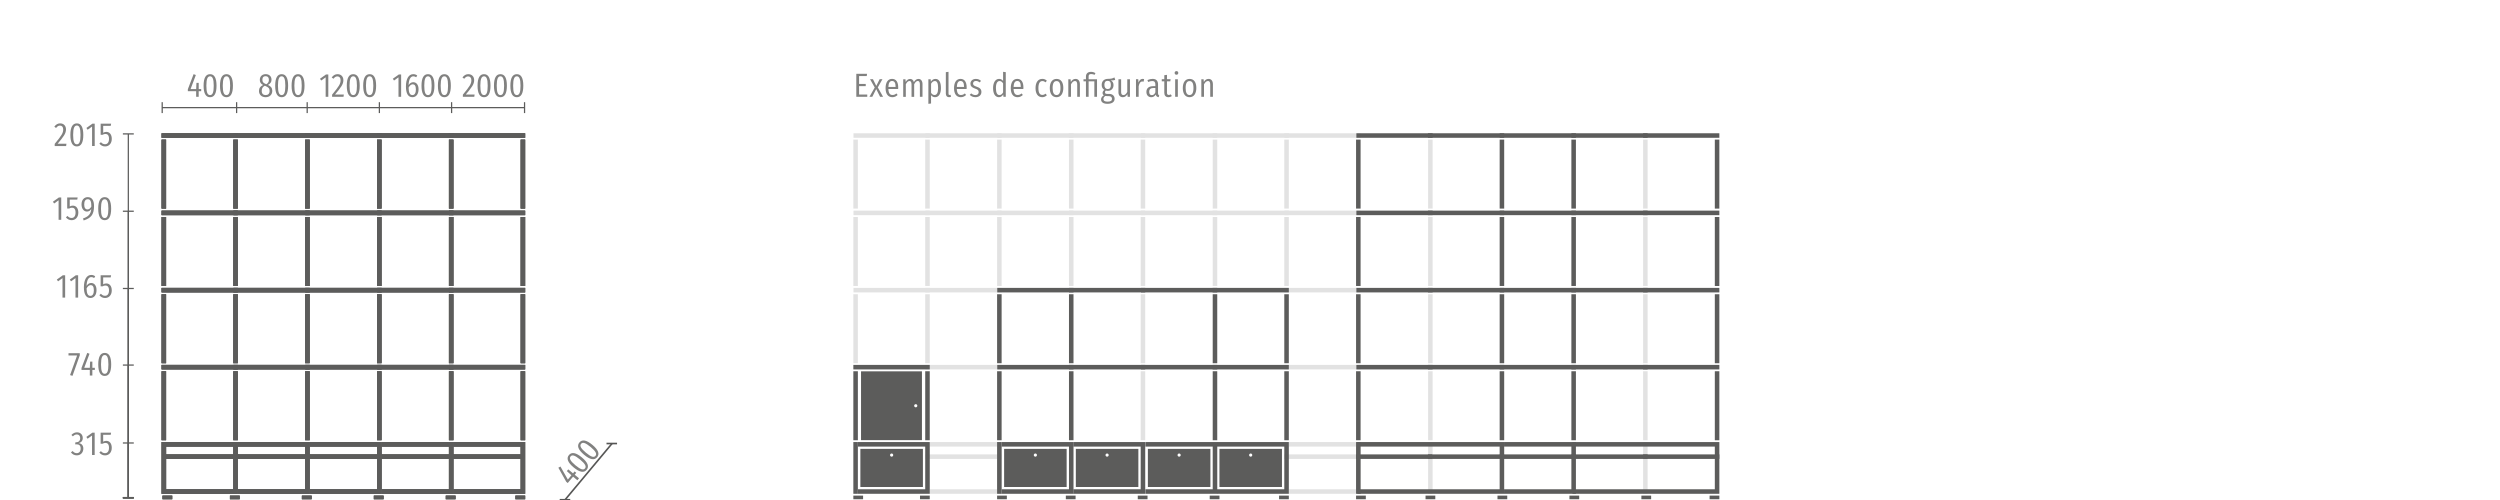 <?xml version="1.0" encoding="UTF-8"?>
<svg xmlns="http://www.w3.org/2000/svg" width="499.99mm" height="100.01mm" viewBox="0 0 1417.3 283.5">
  <g id="uuid-c6d167b2-b89a-4165-b018-dbd8ffd9f06d" data-name="Ebene 1">
    <g>
      <g>
        <path d="M491.38,43.13h-4.35v4.46h3.77v1.26h-3.77v4.76h4.63v1.28h-6.21v-13.03h6.09l-.17,1.27Z" style="fill: #818180;"></path>
        <path d="M500.63,54.88h-1.69l-2.21-4.39-2.21,4.39h-1.61l2.98-5.27-2.64-4.69h1.65l1.88,3.79,1.89-3.79h1.59l-2.61,4.63,2.98,5.33Z" style="fill: #818180;"></path>
        <path d="M509.16,50.46h-5.53c.11,2.55,1.01,3.39,2.31,3.39,.86,0,1.5-.24,2.25-.88l.69,.88c-.81,.75-1.74,1.26-3,1.26-2.38,0-3.84-1.8-3.84-5.12s1.37-5.27,3.66-5.27,3.51,1.73,3.51,4.88c0,.34-.02,.62-.04,.86Zm-1.44-1.33c0-2.16-.66-3.21-2.01-3.21-1.18,0-1.99,.88-2.08,3.38h4.09v-.17Z" style="fill: #818180;"></path>
        <path d="M522.98,47.76v7.13h-1.48v-6.94c0-1.43-.41-2.04-1.18-2.04-.83,0-1.5,.75-2.06,1.86v7.13h-1.5v-6.94c0-1.43-.43-2.04-1.16-2.04-.84,0-1.52,.75-2.08,1.86v7.13h-1.48v-9.96h1.29l.11,1.5c.6-.99,1.42-1.71,2.51-1.71s1.84,.67,2.14,1.82c.62-1.07,1.46-1.82,2.61-1.82,1.39,0,2.29,1.14,2.29,3.04Z" style="fill: #818180;"></path>
        <path d="M533.44,49.88c0,3.21-1.18,5.23-3.34,5.23-.98,0-1.73-.43-2.27-1.16v4.73l-1.52,.19v-13.93h1.31l.11,1.35c.62-.99,1.5-1.56,2.59-1.56,2.06,0,3.11,1.86,3.11,5.16Zm-1.61,0c0-2.81-.64-3.94-1.89-3.94-.92,0-1.63,.71-2.1,1.52v5.16c.45,.75,1.11,1.24,1.95,1.24,1.29,0,2.04-1.16,2.04-3.98Z" style="fill: #818180;"></path>
        <path d="M536.21,53.16v-12.25l1.52-.19v12.4c0,.43,.17,.71,.58,.71,.19,0,.39-.06,.53-.09l.36,1.05c-.3,.17-.73,.32-1.18,.32-1.07,0-1.8-.73-1.8-1.95Z" style="fill: #818180;"></path>
        <path d="M547.97,50.46h-5.53c.11,2.55,1.01,3.39,2.31,3.39,.86,0,1.5-.24,2.25-.88l.69,.88c-.81,.75-1.74,1.26-3,1.26-2.38,0-3.84-1.8-3.84-5.12s1.37-5.27,3.66-5.27,3.51,1.73,3.51,4.88c0,.34-.02,.62-.04,.86Zm-1.44-1.33c0-2.16-.66-3.21-2.01-3.21-1.18,0-1.99,.88-2.08,3.38h4.09v-.17Z" style="fill: #818180;"></path>
        <path d="M556.13,45.83l-.66,.9c-.73-.52-1.39-.83-2.21-.83-.98,0-1.61,.54-1.61,1.46,0,.83,.43,1.24,1.95,1.76,1.8,.6,2.78,1.35,2.78,3.02,0,1.93-1.56,2.96-3.38,2.96-1.41,0-2.48-.54-3.24-1.31l.81-.86c.69,.6,1.46,.96,2.4,.96,1.11,0,1.86-.6,1.86-1.65,0-1.11-.49-1.48-2.14-2.04-1.84-.64-2.55-1.48-2.55-2.79,0-1.54,1.29-2.68,3.09-2.68,1.18,0,2.1,.39,2.91,1.11Z" style="fill: #818180;"></path>
        <path d="M570.19,40.91v13.97h-1.33l-.11-1.33c-.54,.9-1.35,1.56-2.44,1.56-2.12,0-3.32-1.97-3.32-5.16s1.37-5.23,3.41-5.23c1.01,0,1.76,.51,2.27,1.18v-5.18l1.52,.19Zm-1.52,11.48v-5.12c-.51-.79-1.14-1.33-1.97-1.33-1.26,0-2.1,1.22-2.1,3.98s.75,3.98,1.99,3.98c.9,0,1.54-.56,2.08-1.5Z" style="fill: #818180;"></path>
        <path d="M580.14,50.46h-5.53c.11,2.55,1.01,3.39,2.31,3.39,.86,0,1.5-.24,2.25-.88l.69,.88c-.81,.75-1.74,1.26-3,1.26-2.38,0-3.84-1.8-3.84-5.12s1.37-5.27,3.66-5.27,3.51,1.73,3.51,4.88c0,.34-.02,.62-.04,.86Zm-1.44-1.33c0-2.16-.66-3.21-2.01-3.21-1.18,0-1.99,.88-2.08,3.38h4.09v-.17Z" style="fill: #818180;"></path>
        <path d="M593.47,45.75l-.69,.92c-.58-.45-1.12-.71-1.84-.71-1.37,0-2.25,1.18-2.25,3.99s.88,3.86,2.23,3.86c.73,0,1.24-.26,1.86-.71l.71,.92c-.77,.71-1.63,1.09-2.59,1.09-2.36,0-3.84-1.78-3.84-5.14s1.5-5.25,3.83-5.25c1.03,0,1.8,.3,2.59,1.03Z" style="fill: #818180;"></path>
        <path d="M602.81,49.88c0,3.21-1.42,5.23-3.84,5.23s-3.83-1.95-3.83-5.19,1.44-5.19,3.84-5.19,3.83,1.8,3.83,5.16Zm-6.06,.04c0,2.79,.81,3.96,2.21,3.96s2.23-1.16,2.23-3.99-.79-3.92-2.21-3.92-2.23,1.12-2.23,3.96Z" style="fill: #818180;"></path>
        <path d="M612.21,47.76v7.13h-1.52v-6.92c0-1.41-.38-2.04-1.28-2.04s-1.63,.71-2.25,1.89v7.07h-1.52v-9.96h1.29l.15,1.54c.62-1.05,1.44-1.74,2.66-1.74,1.54,0,2.46,1.12,2.46,3.04Z" style="fill: #818180;"></path>
        <path d="M621.04,41.42l-.51,1.01c-.56-.26-1.16-.45-1.93-.45-1.16,0-1.44,.54-1.44,1.41v1.54h4.76v9.96h-1.52v-8.76h-3.24v8.76h-1.52v-8.76h-1.39v-1.2h1.39v-1.54c0-1.5,.88-2.66,2.89-2.66,.99,0,1.78,.28,2.51,.69Z" style="fill: #818180;"></path>
        <path d="M631.91,55.95c0,1.71-1.31,2.91-4.05,2.91-2.53,0-3.66-1.05-3.66-2.53,0-.9,.62-1.76,1.59-2.27-.51-.34-.73-.83-.73-1.35,0-.71,.41-1.29,1.01-1.76-1.05-.62-1.5-1.56-1.5-2.79,0-2.12,1.33-3.38,3.39-3.45,1.95-.04,2.48-.11,3.83-.81l.45,1.41c-.64,.24-1.43,.3-2.46,.3,.98,.51,1.5,1.37,1.5,2.61,0,1.93-1.24,3.3-3.24,3.3-.41,0-.77-.06-1.11-.19-.3,.23-.49,.6-.49,1.01,0,.58,.32,.9,1.18,.9h1.2c1.91,0,3.08,1.18,3.08,2.72Zm-1.5,.08c0-.94-.66-1.54-1.86-1.54h-.94c-.38,0-.69-.04-.97-.09-.77,.49-1.09,1.11-1.09,1.71,0,1.03,.75,1.52,2.38,1.52,1.84,0,2.48-.6,2.48-1.59Zm-4.31-7.93c0,1.46,.66,2.38,1.91,2.38,1.11,0,1.76-.69,1.76-2.31s-.6-2.34-1.84-2.34-1.84,.81-1.84,2.27Z" style="fill: #818180;"></path>
        <path d="M640.59,54.88h-1.31l-.11-1.5c-.6,1.03-1.41,1.73-2.64,1.73-1.5,0-2.46-1.09-2.46-2.76v-7.43h1.52v7.28c0,1.12,.43,1.71,1.29,1.71,.96,0,1.63-.73,2.19-1.78v-7.2h1.52v9.96Z" style="fill: #818180;"></path>
        <path d="M648.62,44.83l-.26,1.46c-.24-.06-.45-.09-.73-.09-1.11,0-1.73,.94-2.1,2.7v5.98h-1.52v-9.96h1.29l.15,1.93c.49-1.44,1.28-2.14,2.34-2.14,.32,0,.6,.04,.83,.11Z" style="fill: #818180;"></path>
        <path d="M657.19,54.06l-.32,1.05c-.88-.15-1.44-.52-1.65-1.48-.64,1.05-1.56,1.48-2.55,1.48-1.72,0-2.76-1.24-2.76-3,0-2.1,1.39-3.26,3.9-3.26h1.18v-.92c0-1.29-.49-1.99-1.74-1.99-.75,0-1.48,.19-2.36,.53l-.38-1.09c1.05-.43,1.99-.66,2.94-.66,2.12,0,3.06,1.2,3.06,3.13v4.91c0,.73,.19,1.09,.67,1.29Zm-2.19-1.73v-2.44h-1.01c-1.58,0-2.49,.62-2.49,2.16,0,1.27,.56,1.89,1.48,1.89s1.56-.54,2.03-1.61Z" style="fill: #818180;"></path>
        <path d="M664.33,54.45c-.56,.43-1.24,.66-1.93,.66-1.5,0-2.34-.96-2.34-2.48v-6.51h-1.44v-1.2h1.44v-2.29l1.52-.19v2.48h2.06l-.17,1.2h-1.89v6.51c0,.73,.28,1.2,1.05,1.2,.38,0,.71-.13,1.12-.34l.58,.96Z" style="fill: #818180;"></path>
        <path d="M668,41.35c0,.58-.41,1.03-1.05,1.03-.6,0-1.03-.47-1.03-1.03s.41-1.05,1.03-1.05,1.05,.45,1.05,1.05Zm-.26,13.54h-1.52v-9.96h1.52v9.96Z" style="fill: #818180;"></path>
        <path d="M678.22,49.88c0,3.21-1.42,5.23-3.84,5.23s-3.83-1.95-3.83-5.19,1.44-5.19,3.84-5.19,3.83,1.8,3.83,5.16Zm-6.06,.04c0,2.79,.81,3.96,2.21,3.96s2.23-1.16,2.23-3.99-.79-3.92-2.21-3.92-2.23,1.12-2.23,3.96Z" style="fill: #818180;"></path>
        <path d="M687.62,47.76v7.13h-1.52v-6.92c0-1.41-.38-2.04-1.28-2.04s-1.63,.71-2.25,1.89v7.07h-1.52v-9.96h1.29l.15,1.54c.62-1.05,1.44-1.74,2.66-1.74,1.54,0,2.46,1.12,2.46,3.04Z" style="fill: #818180;"></path>
      </g>
      <rect x="91.58" y="210.47" width="2.57" height="39.11" style="fill: #5c5c5b;"></rect>
      <rect x="132.24" y="210.47" width="2.57" height="39.11" style="fill: #5c5c5b;"></rect>
      <rect x="91.58" y="206.87" width="43.23" height="2.57" style="fill: #5c5c5b;"></rect>
      <rect x="92.1" y="280.98" width="5.53" height="2.06" style="fill: #5c5c5b;"></rect>
      <rect x="130.34" y="280.98" width="5.53" height="2.06" style="fill: #5c5c5b;"></rect>
      <path d="M132.24,253.19h-38.08v24.19h38.08v-24.19Zm2.57,26.76h-43.23v-29.34h43.23v29.34Z" style="fill: #5c5c5b;"></path>
      <rect x="91.58" y="166.81" width="2.57" height="39.11" style="fill: #5c5c5b;"></rect>
      <rect x="132.24" y="166.81" width="2.57" height="39.11" style="fill: #5c5c5b;"></rect>
      <rect x="91.58" y="163.21" width="43.23" height="2.57" style="fill: #5c5c5b;"></rect>
      <rect x="91.58" y="123.02" width="2.57" height="39.11" style="fill: #5c5c5b;"></rect>
      <rect x="132.24" y="123.02" width="2.57" height="39.11" style="fill: #5c5c5b;"></rect>
      <rect x="91.58" y="119.41" width="43.23" height="2.57" style="fill: #5c5c5b;"></rect>
      <rect x="91.58" y="79.15" width="2.57" height="39.11" style="fill: #5c5c5b;"></rect>
      <rect x="132.24" y="79.15" width="2.57" height="39.11" style="fill: #5c5c5b;"></rect>
      <rect x="91.58" y="75.55" width="43.23" height="2.57" style="fill: #5c5c5b;"></rect>
      <rect x="172.99" y="210.47" width="2.57" height="39.11" style="fill: #5c5c5b;"></rect>
      <rect x="132.33" y="206.87" width="43.23" height="2.57" style="fill: #5c5c5b;"></rect>
      <polygon points="134.82 277.38 172.99 277.38 172.99 253.19 134.82 253.19 134.82 250.61 175.57 250.61 175.57 279.95 134.82 279.95 134.82 277.38" style="fill: #5c5c5b;"></polygon>
      <rect x="172.99" y="166.81" width="2.57" height="39.11" style="fill: #5c5c5b;"></rect>
      <rect x="132.33" y="163.21" width="43.23" height="2.57" style="fill: #5c5c5b;"></rect>
      <rect x="172.99" y="123.02" width="2.57" height="39.11" style="fill: #5c5c5b;"></rect>
      <rect x="132.33" y="119.41" width="43.23" height="2.57" style="fill: #5c5c5b;"></rect>
      <rect x="172.99" y="79.15" width="2.57" height="39.11" style="fill: #5c5c5b;"></rect>
      <rect x="132.33" y="75.55" width="43.23" height="2.57" style="fill: #5c5c5b;"></rect>
      <rect x="213.74" y="210.47" width="2.57" height="39.11" style="fill: #5c5c5b;"></rect>
      <rect x="173.08" y="206.87" width="43.23" height="2.57" style="fill: #5c5c5b;"></rect>
      <polygon points="175.57 277.38 213.74 277.38 213.74 253.19 175.57 253.19 175.57 250.61 216.32 250.61 216.32 279.95 175.57 279.95 175.57 277.38" style="fill: #5c5c5b;"></polygon>
      <rect x="213.74" y="166.81" width="2.57" height="39.11" style="fill: #5c5c5b;"></rect>
      <rect x="173.08" y="163.21" width="43.23" height="2.57" style="fill: #5c5c5b;"></rect>
      <rect x="213.74" y="123.02" width="2.57" height="39.11" style="fill: #5c5c5b;"></rect>
      <rect x="173.08" y="119.41" width="43.23" height="2.57" style="fill: #5c5c5b;"></rect>
      <rect x="213.74" y="79.15" width="2.57" height="39.11" style="fill: #5c5c5b;"></rect>
      <rect x="173.08" y="75.55" width="43.23" height="2.57" style="fill: #5c5c5b;"></rect>
      <rect x="254.49" y="210.47" width="2.57" height="39.11" style="fill: #5c5c5b;"></rect>
      <rect x="213.83" y="206.87" width="43.23" height="2.57" style="fill: #5c5c5b;"></rect>
      <polygon points="216.31 277.38 254.49 277.38 254.49 253.19 216.31 253.19 216.31 250.61 257.06 250.61 257.06 279.95 216.31 279.95 216.31 277.38" style="fill: #5c5c5b;"></polygon>
      <rect x="254.49" y="166.81" width="2.57" height="39.11" style="fill: #5c5c5b;"></rect>
      <rect x="213.83" y="163.21" width="43.23" height="2.57" style="fill: #5c5c5b;"></rect>
      <rect x="254.49" y="123.02" width="2.57" height="39.11" style="fill: #5c5c5b;"></rect>
      <rect x="213.83" y="119.41" width="43.23" height="2.57" style="fill: #5c5c5b;"></rect>
      <rect x="254.49" y="79.15" width="2.57" height="39.11" style="fill: #5c5c5b;"></rect>
      <rect x="213.83" y="75.55" width="43.23" height="2.57" style="fill: #5c5c5b;"></rect>
      <rect x="295.15" y="210.47" width="2.57" height="39.11" style="fill: #5c5c5b;"></rect>
      <rect x="254.49" y="206.87" width="43.23" height="2.57" style="fill: #5c5c5b;"></rect>
      <polygon points="256.97 277.38 295.15 277.38 295.15 253.19 256.97 253.19 256.97 250.61 297.72 250.61 297.72 279.95 256.97 279.95 256.97 277.38" style="fill: #5c5c5b;"></polygon>
      <rect x="295.15" y="166.81" width="2.57" height="39.11" style="fill: #5c5c5b;"></rect>
      <rect x="254.49" y="163.21" width="43.23" height="2.57" style="fill: #5c5c5b;"></rect>
      <rect x="295.15" y="123.02" width="2.57" height="39.11" style="fill: #5c5c5b;"></rect>
      <rect x="254.49" y="119.41" width="43.23" height="2.57" style="fill: #5c5c5b;"></rect>
      <rect x="295.15" y="79.15" width="2.57" height="39.11" style="fill: #5c5c5b;"></rect>
      <rect x="254.49" y="75.55" width="43.23" height="2.57" style="fill: #5c5c5b;"></rect>
      <rect x="171.13" y="280.98" width="5.53" height="2.06" style="fill: #5c5c5b;"></rect>
      <rect x="211.92" y="280.98" width="5.53" height="2.06" style="fill: #5c5c5b;"></rect>
      <rect x="252.71" y="280.98" width="5.53" height="2.06" style="fill: #5c5c5b;"></rect>
      <rect x="292.19" y="280.98" width="5.53" height="2.06" style="fill: #5c5c5b;"></rect>
      <rect x="91.95" y="257.61" width="43.23" height="2.57" style="fill: #5c5c5b;"></rect>
      <rect x="132.61" y="257.61" width="43.23" height="2.57" style="fill: #5c5c5b;"></rect>
      <rect x="173.27" y="257.61" width="43.23" height="2.57" style="fill: #5c5c5b;"></rect>
      <rect x="213.93" y="257.61" width="43.23" height="2.57" style="fill: #5c5c5b;"></rect>
      <rect x="255.57" y="257.61" width="41.05" height="2.57" style="fill: #5c5c5b;"></rect>
      <rect x="91.58" y="210.47" width="2.57" height="39.11" style="fill: #5c5c5b;"></rect>
      <rect x="132.24" y="210.47" width="2.57" height="39.11" style="fill: #5c5c5b;"></rect>
      <rect x="91.58" y="206.87" width="43.23" height="2.57" style="fill: #5c5c5b;"></rect>
      <rect x="92.1" y="280.98" width="5.53" height="2.06" style="fill: #5c5c5b;"></rect>
      <rect x="130.34" y="280.98" width="5.53" height="2.06" style="fill: #5c5c5b;"></rect>
      <path d="M132.24,253.19h-38.08v24.19h38.08v-24.19Zm2.57,26.76h-43.23v-29.34h43.23v29.34Z" style="fill: #5c5c5b;"></path>
      <rect x="91.58" y="166.81" width="2.57" height="39.11" style="fill: #5c5c5b;"></rect>
      <rect x="132.24" y="166.81" width="2.57" height="39.11" style="fill: #5c5c5b;"></rect>
      <rect x="91.58" y="163.21" width="43.23" height="2.57" style="fill: #5c5c5b;"></rect>
      <rect x="91.58" y="123.02" width="2.57" height="39.11" style="fill: #5c5c5b;"></rect>
      <rect x="132.24" y="123.02" width="2.57" height="39.11" style="fill: #5c5c5b;"></rect>
      <rect x="91.58" y="119.41" width="43.23" height="2.57" style="fill: #5c5c5b;"></rect>
      <rect x="91.58" y="79.15" width="2.57" height="39.11" style="fill: #5c5c5b;"></rect>
      <rect x="132.24" y="79.15" width="2.57" height="39.11" style="fill: #5c5c5b;"></rect>
      <rect x="91.58" y="75.55" width="43.23" height="2.57" style="fill: #5c5c5b;"></rect>
      <rect x="172.99" y="210.47" width="2.57" height="39.11" style="fill: #5c5c5b;"></rect>
      <rect x="132.33" y="206.87" width="43.23" height="2.57" style="fill: #5c5c5b;"></rect>
      <polygon points="134.82 277.38 172.99 277.38 172.99 253.19 134.82 253.19 134.82 250.61 175.57 250.61 175.57 279.95 134.82 279.95 134.82 277.38" style="fill: #5c5c5b;"></polygon>
      <rect x="172.99" y="166.81" width="2.57" height="39.11" style="fill: #5c5c5b;"></rect>
      <rect x="132.33" y="163.21" width="43.23" height="2.57" style="fill: #5c5c5b;"></rect>
      <rect x="172.99" y="123.02" width="2.57" height="39.11" style="fill: #5c5c5b;"></rect>
      <rect x="132.33" y="119.41" width="43.23" height="2.57" style="fill: #5c5c5b;"></rect>
      <rect x="172.99" y="79.15" width="2.57" height="39.11" style="fill: #5c5c5b;"></rect>
      <rect x="132.33" y="75.55" width="43.23" height="2.57" style="fill: #5c5c5b;"></rect>
      <rect x="213.74" y="210.47" width="2.57" height="39.11" style="fill: #5c5c5b;"></rect>
      <rect x="173.08" y="206.87" width="43.23" height="2.57" style="fill: #5c5c5b;"></rect>
      <polygon points="175.57 277.38 213.74 277.38 213.74 253.19 175.57 253.19 175.57 250.61 216.32 250.61 216.32 279.95 175.57 279.95 175.57 277.38" style="fill: #5c5c5b;"></polygon>
      <rect x="213.74" y="166.81" width="2.57" height="39.11" style="fill: #5c5c5b;"></rect>
      <rect x="173.08" y="163.21" width="43.23" height="2.57" style="fill: #5c5c5b;"></rect>
      <rect x="213.74" y="123.02" width="2.57" height="39.11" style="fill: #5c5c5b;"></rect>
      <rect x="173.08" y="119.41" width="43.23" height="2.57" style="fill: #5c5c5b;"></rect>
      <rect x="213.74" y="79.15" width="2.57" height="39.11" style="fill: #5c5c5b;"></rect>
      <rect x="173.08" y="75.55" width="43.23" height="2.57" style="fill: #5c5c5b;"></rect>
      <rect x="254.49" y="210.47" width="2.57" height="39.11" style="fill: #5c5c5b;"></rect>
      <rect x="213.83" y="206.87" width="43.23" height="2.57" style="fill: #5c5c5b;"></rect>
      <polygon points="216.31 277.38 254.49 277.38 254.49 253.19 216.31 253.19 216.31 250.61 257.06 250.61 257.06 279.95 216.31 279.95 216.31 277.38" style="fill: #5c5c5b;"></polygon>
      <rect x="254.49" y="166.81" width="2.57" height="39.11" style="fill: #5c5c5b;"></rect>
      <rect x="213.83" y="163.21" width="43.23" height="2.57" style="fill: #5c5c5b;"></rect>
      <rect x="254.49" y="123.02" width="2.57" height="39.11" style="fill: #5c5c5b;"></rect>
      <rect x="213.83" y="119.41" width="43.23" height="2.57" style="fill: #5c5c5b;"></rect>
      <rect x="254.49" y="79.15" width="2.57" height="39.11" style="fill: #5c5c5b;"></rect>
      <rect x="213.83" y="75.55" width="43.23" height="2.57" style="fill: #5c5c5b;"></rect>
      <rect x="295.15" y="210.47" width="2.57" height="39.11" style="fill: #5c5c5b;"></rect>
      <rect x="254.49" y="206.87" width="43.23" height="2.57" style="fill: #5c5c5b;"></rect>
      <polygon points="256.97 277.38 295.15 277.38 295.15 253.19 256.97 253.19 256.97 250.61 297.72 250.61 297.72 279.95 256.97 279.95 256.97 277.38" style="fill: #5c5c5b;"></polygon>
      <rect x="295.15" y="166.81" width="2.57" height="39.11" style="fill: #5c5c5b;"></rect>
      <rect x="254.49" y="163.21" width="43.23" height="2.57" style="fill: #5c5c5b;"></rect>
      <rect x="295.15" y="123.02" width="2.57" height="39.11" style="fill: #5c5c5b;"></rect>
      <rect x="254.49" y="119.41" width="43.23" height="2.57" style="fill: #5c5c5b;"></rect>
      <rect x="295.15" y="79.15" width="2.57" height="39.11" style="fill: #5c5c5b;"></rect>
      <rect x="254.49" y="75.55" width="43.23" height="2.57" style="fill: #5c5c5b;"></rect>
      <rect x="171.13" y="280.98" width="5.53" height="2.06" style="fill: #5c5c5b;"></rect>
      <rect x="211.92" y="280.98" width="5.53" height="2.06" style="fill: #5c5c5b;"></rect>
      <rect x="252.71" y="280.98" width="5.53" height="2.06" style="fill: #5c5c5b;"></rect>
      <rect x="292.19" y="280.98" width="5.53" height="2.06" style="fill: #5c5c5b;"></rect>
      <rect x="91.95" y="257.61" width="43.23" height="2.57" style="fill: #5c5c5b;"></rect>
      <rect x="132.61" y="257.61" width="43.23" height="2.57" style="fill: #5c5c5b;"></rect>
      <rect x="173.27" y="257.61" width="43.23" height="2.57" style="fill: #5c5c5b;"></rect>
      <rect x="213.93" y="257.61" width="43.23" height="2.57" style="fill: #5c5c5b;"></rect>
      <rect x="255.57" y="257.61" width="41.05" height="2.57" style="fill: #5c5c5b;"></rect>
      <rect x="91.58" y="210.47" width="2.57" height="39.11" style="fill: #5c5c5b;"></rect>
      <rect x="132.24" y="210.47" width="2.57" height="39.11" style="fill: #5c5c5b;"></rect>
      <rect x="91.58" y="206.87" width="43.23" height="2.57" style="fill: #5c5c5b;"></rect>
      <rect x="92.1" y="280.98" width="5.53" height="2.06" style="fill: #5c5c5b;"></rect>
      <rect x="130.34" y="280.98" width="5.53" height="2.06" style="fill: #5c5c5b;"></rect>
      <path d="M132.24,253.19h-38.08v24.19h38.08v-24.19Zm2.57,26.76h-43.23v-29.34h43.23v29.34Z" style="fill: #5c5c5b;"></path>
      <rect x="91.58" y="166.81" width="2.57" height="39.11" style="fill: #5c5c5b;"></rect>
      <rect x="132.24" y="166.81" width="2.57" height="39.11" style="fill: #5c5c5b;"></rect>
      <rect x="91.58" y="163.21" width="43.23" height="2.57" style="fill: #5c5c5b;"></rect>
      <rect x="91.58" y="123.02" width="2.57" height="39.11" style="fill: #5c5c5b;"></rect>
      <rect x="132.24" y="123.02" width="2.57" height="39.11" style="fill: #5c5c5b;"></rect>
      <rect x="91.58" y="119.41" width="43.23" height="2.57" style="fill: #5c5c5b;"></rect>
      <rect x="91.58" y="79.15" width="2.57" height="39.11" style="fill: #5c5c5b;"></rect>
      <rect x="132.24" y="79.15" width="2.57" height="39.11" style="fill: #5c5c5b;"></rect>
      <rect x="91.58" y="75.55" width="43.23" height="2.57" style="fill: #5c5c5b;"></rect>
      <rect x="172.99" y="210.47" width="2.57" height="39.11" style="fill: #5c5c5b;"></rect>
      <rect x="132.33" y="206.87" width="43.23" height="2.57" style="fill: #5c5c5b;"></rect>
      <polygon points="134.82 277.38 172.99 277.38 172.99 253.19 134.82 253.19 134.82 250.61 175.57 250.61 175.57 279.95 134.82 279.95 134.82 277.38" style="fill: #5c5c5b;"></polygon>
      <rect x="172.99" y="166.81" width="2.57" height="39.11" style="fill: #5c5c5b;"></rect>
      <rect x="132.33" y="163.21" width="43.23" height="2.57" style="fill: #5c5c5b;"></rect>
      <rect x="172.99" y="123.02" width="2.57" height="39.11" style="fill: #5c5c5b;"></rect>
      <rect x="132.33" y="119.41" width="43.23" height="2.57" style="fill: #5c5c5b;"></rect>
      <rect x="172.99" y="79.15" width="2.57" height="39.11" style="fill: #5c5c5b;"></rect>
      <rect x="132.33" y="75.55" width="43.23" height="2.57" style="fill: #5c5c5b;"></rect>
      <rect x="213.74" y="210.47" width="2.57" height="39.11" style="fill: #5c5c5b;"></rect>
      <rect x="173.08" y="206.87" width="43.23" height="2.57" style="fill: #5c5c5b;"></rect>
      <polygon points="175.57 277.38 213.74 277.38 213.74 253.19 175.57 253.19 175.57 250.61 216.32 250.61 216.32 279.95 175.57 279.95 175.57 277.38" style="fill: #5c5c5b;"></polygon>
      <rect x="213.74" y="166.81" width="2.57" height="39.11" style="fill: #5c5c5b;"></rect>
      <rect x="173.08" y="163.21" width="43.23" height="2.57" style="fill: #5c5c5b;"></rect>
      <rect x="213.74" y="123.02" width="2.57" height="39.11" style="fill: #5c5c5b;"></rect>
      <rect x="173.08" y="119.41" width="43.23" height="2.57" style="fill: #5c5c5b;"></rect>
      <rect x="213.74" y="79.15" width="2.57" height="39.11" style="fill: #5c5c5b;"></rect>
      <rect x="173.08" y="75.55" width="43.23" height="2.57" style="fill: #5c5c5b;"></rect>
      <rect x="254.49" y="210.47" width="2.57" height="39.11" style="fill: #5c5c5b;"></rect>
      <rect x="213.83" y="206.87" width="43.23" height="2.57" style="fill: #5c5c5b;"></rect>
      <polygon points="216.31 277.38 254.49 277.38 254.49 253.19 216.31 253.19 216.31 250.61 257.06 250.61 257.06 279.95 216.31 279.95 216.31 277.38" style="fill: #5c5c5b;"></polygon>
      <rect x="254.49" y="166.81" width="2.57" height="39.11" style="fill: #5c5c5b;"></rect>
      <rect x="213.83" y="163.21" width="43.23" height="2.57" style="fill: #5c5c5b;"></rect>
      <rect x="254.49" y="123.02" width="2.57" height="39.11" style="fill: #5c5c5b;"></rect>
      <rect x="213.83" y="119.41" width="43.23" height="2.57" style="fill: #5c5c5b;"></rect>
      <rect x="254.49" y="79.15" width="2.57" height="39.11" style="fill: #5c5c5b;"></rect>
      <rect x="213.83" y="75.55" width="43.23" height="2.57" style="fill: #5c5c5b;"></rect>
      <rect x="295.15" y="210.47" width="2.57" height="39.11" style="fill: #5c5c5b;"></rect>
      <rect x="254.49" y="206.87" width="43.23" height="2.57" style="fill: #5c5c5b;"></rect>
      <polygon points="256.97 277.38 295.15 277.38 295.15 253.19 256.97 253.19 256.97 250.61 297.72 250.61 297.72 279.95 256.97 279.95 256.97 277.38" style="fill: #5c5c5b;"></polygon>
      <rect x="295.15" y="166.81" width="2.57" height="39.11" style="fill: #5c5c5b;"></rect>
      <rect x="254.49" y="163.21" width="43.23" height="2.57" style="fill: #5c5c5b;"></rect>
      <rect x="295.15" y="123.02" width="2.57" height="39.11" style="fill: #5c5c5b;"></rect>
      <rect x="254.49" y="119.41" width="43.23" height="2.57" style="fill: #5c5c5b;"></rect>
      <rect x="295.15" y="79.15" width="2.57" height="39.11" style="fill: #5c5c5b;"></rect>
      <rect x="254.49" y="75.55" width="43.23" height="2.57" style="fill: #5c5c5b;"></rect>
      <rect x="171.13" y="280.98" width="5.53" height="2.06" style="fill: #5c5c5b;"></rect>
      <rect x="211.92" y="280.98" width="5.53" height="2.06" style="fill: #5c5c5b;"></rect>
      <rect x="252.71" y="280.98" width="5.53" height="2.06" style="fill: #5c5c5b;"></rect>
      <rect x="292.19" y="280.98" width="5.53" height="2.06" style="fill: #5c5c5b;"></rect>
      <rect x="91.95" y="257.61" width="43.23" height="2.57" style="fill: #5c5c5b;"></rect>
      <rect x="132.61" y="257.61" width="43.23" height="2.57" style="fill: #5c5c5b;"></rect>
      <rect x="173.27" y="257.61" width="43.23" height="2.57" style="fill: #5c5c5b;"></rect>
      <rect x="213.93" y="257.61" width="43.23" height="2.57" style="fill: #5c5c5b;"></rect>
      <rect x="255.57" y="257.61" width="41.05" height="2.57" style="fill: #5c5c5b;"></rect>
      <g>
        <path d="M37.4,73.3c0,2.38-1.26,4.01-4.75,8.2h5.01l-.19,1.29h-6.47v-1.22c3.9-4.76,4.82-6.09,4.82-8.21,0-1.41-.73-2.16-1.84-2.16-.9,0-1.52,.47-2.21,1.35l-.99-.73c.9-1.27,2.01-1.88,3.3-1.88,2.06,0,3.32,1.43,3.32,3.36Z" style="fill: #818180;"></path>
        <path d="M47.21,76.49c0,4.43-1.26,6.53-3.66,6.53s-3.67-2.12-3.67-6.54,1.26-6.53,3.67-6.53,3.66,2.12,3.66,6.54Zm-5.76-.02c0,3.96,.71,5.33,2.1,5.33s2.08-1.37,2.08-5.31-.73-5.33-2.08-5.33-2.1,1.37-2.1,5.31Z" style="fill: #818180;"></path>
        <path d="M53.68,82.79h-1.5v-11.05l-2.53,1.82-.69-1.01,3.39-2.42h1.33v12.66Z" style="fill: #818180;"></path>
        <path d="M62.75,71.35h-4.26v3.92c.56-.34,1.09-.51,1.76-.51,1.84,0,3.11,1.46,3.11,3.98s-1.52,4.28-3.81,4.28c-1.39,0-2.36-.6-3.24-1.59l.9-.83c.67,.75,1.33,1.16,2.33,1.16,1.39,0,2.25-1.07,2.25-3.06s-.84-2.76-1.99-2.76c-.62,0-1.07,.15-1.63,.47h-1.12v-6.28h5.93l-.22,1.22Z" style="fill: #818180;"></path>
      </g>
      <g>
        <path d="M114.04,51.7h-1.41v3.19h-1.44v-3.19h-4.71v-1.11l3.26-8.55,1.28,.49-2.98,7.95h3.17l.15-3.51h1.28v3.51h1.41v1.22Z" style="fill: #818180;"></path>
        <path d="M122.74,48.59c0,4.43-1.26,6.53-3.66,6.53s-3.67-2.12-3.67-6.54,1.26-6.53,3.67-6.53,3.66,2.12,3.66,6.54Zm-5.76-.02c0,3.96,.71,5.33,2.1,5.33s2.08-1.37,2.08-5.31-.73-5.33-2.08-5.33-2.1,1.37-2.1,5.31Z" style="fill: #818180;"></path>
        <path d="M132.04,48.59c0,4.43-1.26,6.53-3.66,6.53s-3.67-2.12-3.67-6.54,1.26-6.53,3.67-6.53,3.66,2.12,3.66,6.54Zm-5.76-.02c0,3.96,.71,5.33,2.1,5.33s2.08-1.37,2.08-5.31-.73-5.33-2.08-5.33-2.1,1.37-2.1,5.31Z" style="fill: #818180;"></path>
      </g>
      <g>
        <path d="M154.35,51.53c0,2.18-1.54,3.58-3.79,3.58s-3.75-1.44-3.75-3.54c0-1.59,.79-2.68,2.33-3.38-1.33-.69-1.86-1.59-1.86-2.93,0-2.12,1.58-3.23,3.32-3.23s3.32,1.03,3.32,3.19c0,1.29-.62,2.16-2.03,2.93,1.67,.71,2.46,1.78,2.46,3.38Zm-1.52,.02c0-1.44-.64-2.06-2.29-2.76l-.43-.17c-1.22,.6-1.74,1.5-1.74,2.94,0,1.63,.88,2.34,2.23,2.34s2.23-.77,2.23-2.36Zm-4.09-6.26c0,1.35,.71,1.8,1.89,2.33l.36,.15c1.03-.66,1.44-1.35,1.44-2.48,0-1.44-.69-2.1-1.84-2.1s-1.86,.58-1.86,2.1Z" style="fill: #818180;"></path>
        <path d="M163.33,48.59c0,4.43-1.26,6.53-3.66,6.53s-3.67-2.12-3.67-6.54,1.26-6.53,3.67-6.53,3.66,2.12,3.66,6.54Zm-5.76-.02c0,3.96,.71,5.33,2.1,5.33s2.08-1.37,2.08-5.31-.73-5.33-2.08-5.33-2.1,1.37-2.1,5.31Z" style="fill: #818180;"></path>
        <path d="M172.63,48.59c0,4.43-1.26,6.53-3.66,6.53s-3.67-2.12-3.67-6.54,1.26-6.53,3.67-6.53,3.66,2.12,3.66,6.54Zm-5.76-.02c0,3.96,.71,5.33,2.1,5.33s2.08-1.37,2.08-5.31-.73-5.33-2.08-5.33-2.1,1.37-2.1,5.31Z" style="fill: #818180;"></path>
      </g>
      <g>
        <path d="M186.11,54.89h-1.5v-11.05l-2.53,1.82-.69-1.01,3.39-2.42h1.33v12.66Z" style="fill: #818180;"></path>
        <path d="M194.66,45.4c0,2.38-1.26,4.01-4.75,8.2h5.01l-.19,1.29h-6.47v-1.22c3.9-4.76,4.82-6.09,4.82-8.21,0-1.41-.73-2.16-1.84-2.16-.9,0-1.52,.47-2.21,1.35l-.99-.73c.9-1.27,2.01-1.88,3.3-1.88,2.06,0,3.32,1.43,3.32,3.36Z" style="fill: #818180;"></path>
        <path d="M203.92,48.59c0,4.43-1.26,6.53-3.66,6.53s-3.67-2.12-3.67-6.54,1.26-6.53,3.67-6.53,3.66,2.12,3.66,6.54Zm-5.76-.02c0,3.96,.71,5.33,2.1,5.33s2.08-1.37,2.08-5.31-.73-5.33-2.08-5.33-2.1,1.37-2.1,5.31Z" style="fill: #818180;"></path>
        <path d="M213.22,48.59c0,4.43-1.26,6.53-3.66,6.53s-3.67-2.12-3.67-6.54,1.26-6.53,3.67-6.53,3.66,2.12,3.66,6.54Zm-5.76-.02c0,3.96,.71,5.33,2.1,5.33s2.08-1.37,2.08-5.31-.73-5.33-2.08-5.33-2.1,1.37-2.1,5.31Z" style="fill: #818180;"></path>
      </g>
      <g>
        <path d="M227.4,54.89h-1.5v-11.05l-2.53,1.82-.69-1.01,3.39-2.42h1.33v12.66Z" style="fill: #818180;"></path>
        <path d="M237.28,50.61c0,2.91-1.48,4.5-3.47,4.5-2.64,0-3.69-2.4-3.69-6.08,0-4.37,1.59-6.99,4.18-6.99,.9,0,1.61,.3,2.23,.77l-.6,.99c-.53-.38-1.05-.54-1.63-.54-1.58,0-2.57,1.84-2.66,4.99,.69-1.12,1.59-1.65,2.64-1.65,1.59,0,3,1.29,3,4.01Zm-1.52,.04c0-2.1-.75-2.85-1.78-2.85-.96,0-1.78,.79-2.34,1.88,.06,2.89,.69,4.22,2.18,4.22,1.27,0,1.95-1.18,1.95-3.24Z" style="fill: #818180;"></path>
        <path d="M246.28,48.59c0,4.43-1.26,6.53-3.66,6.53s-3.67-2.12-3.67-6.54,1.26-6.53,3.67-6.53,3.66,2.12,3.66,6.54Zm-5.76-.02c0,3.96,.71,5.33,2.1,5.33s2.08-1.37,2.08-5.31-.73-5.33-2.08-5.33-2.1,1.37-2.1,5.31Z" style="fill: #818180;"></path>
        <path d="M255.58,48.59c0,4.43-1.26,6.53-3.66,6.53s-3.67-2.12-3.67-6.54,1.26-6.53,3.67-6.53,3.66,2.12,3.66,6.54Zm-5.76-.02c0,3.96,.71,5.33,2.1,5.33s2.08-1.37,2.08-5.31-.73-5.33-2.08-5.33-2.1,1.37-2.1,5.31Z" style="fill: #818180;"></path>
      </g>
      <g>
        <path d="M268.8,45.4c0,2.38-1.26,4.01-4.75,8.2h5.01l-.19,1.29h-6.47v-1.22c3.9-4.76,4.82-6.09,4.82-8.21,0-1.41-.73-2.16-1.84-2.16-.9,0-1.52,.47-2.21,1.35l-.99-.73c.9-1.27,2.01-1.88,3.3-1.88,2.06,0,3.32,1.43,3.32,3.36Z" style="fill: #818180;"></path>
        <path d="M278.06,48.59c0,4.43-1.26,6.53-3.66,6.53s-3.67-2.12-3.67-6.54,1.26-6.53,3.67-6.53,3.66,2.12,3.66,6.54Zm-5.76-.02c0,3.96,.71,5.33,2.1,5.33s2.08-1.37,2.08-5.31-.73-5.33-2.08-5.33-2.1,1.37-2.1,5.31Z" style="fill: #818180;"></path>
        <path d="M287.36,48.59c0,4.43-1.26,6.53-3.66,6.53s-3.67-2.12-3.67-6.54,1.26-6.53,3.67-6.53,3.66,2.12,3.66,6.54Zm-5.76-.02c0,3.96,.71,5.33,2.1,5.33s2.08-1.37,2.08-5.31-.73-5.33-2.08-5.33-2.1,1.37-2.1,5.31Z" style="fill: #818180;"></path>
        <path d="M296.66,48.59c0,4.43-1.26,6.53-3.66,6.53s-3.67-2.12-3.67-6.54,1.26-6.53,3.67-6.53,3.66,2.12,3.66,6.54Zm-5.76-.02c0,3.96,.71,5.33,2.1,5.33s2.08-1.37,2.08-5.31-.73-5.33-2.08-5.33-2.1,1.37-2.1,5.31Z" style="fill: #818180;"></path>
      </g>
      <g>
        <path d="M34.7,124.6h-1.5v-11.05l-2.53,1.82-.69-1.01,3.39-2.42h1.33v12.66Z" style="fill: #818180;"></path>
        <path d="M43.78,113.16h-4.26v3.92c.56-.34,1.09-.51,1.76-.51,1.84,0,3.11,1.46,3.11,3.98s-1.52,4.28-3.81,4.28c-1.39,0-2.36-.6-3.24-1.59l.9-.83c.67,.75,1.33,1.16,2.33,1.16,1.39,0,2.25-1.07,2.25-3.06s-.84-2.76-1.99-2.76c-.62,0-1.07,.15-1.63,.47h-1.12v-6.28h5.93l-.22,1.22Z" style="fill: #818180;"></path>
        <path d="M53.3,116.72c0,5.21-1.93,6.96-5.89,8.27l-.36-1.14c2.81-.94,4.46-2.34,4.67-5.34-.53,.86-1.37,1.44-2.44,1.44-1.65,0-3.08-1.52-3.08-4.03,0-2.74,1.58-4.16,3.53-4.16,2.38,0,3.56,1.84,3.56,4.97Zm-1.52,.36c0-3.04-.62-4.13-2.03-4.13-1.26,0-2.03,.96-2.03,3,0,1.89,.75,2.79,1.86,2.79,.9,0,1.61-.58,2.19-1.67Z" style="fill: #818180;"></path>
        <path d="M63,118.3c0,4.43-1.26,6.53-3.66,6.53s-3.67-2.12-3.67-6.54,1.26-6.53,3.67-6.53,3.66,2.12,3.66,6.54Zm-5.76-.02c0,3.96,.71,5.33,2.1,5.33s2.08-1.37,2.08-5.31-.73-5.33-2.08-5.33-2.1,1.37-2.1,5.31Z" style="fill: #818180;"></path>
      </g>
      <g>
        <path d="M45.22,201.42l-4.14,11.66-1.37-.43,3.99-11.14h-4.88v-1.26h6.4v1.16Z" style="fill: #818180;"></path>
        <path d="M53.75,209.73h-1.41v3.19h-1.44v-3.19h-4.71v-1.11l3.26-8.55,1.28,.49-2.98,7.95h3.17l.15-3.51h1.28v3.51h1.41v1.22Z" style="fill: #818180;"></path>
        <path d="M63.02,206.61c0,4.43-1.26,6.53-3.66,6.53s-3.67-2.12-3.67-6.54,1.26-6.53,3.67-6.53,3.66,2.12,3.66,6.54Zm-5.76-.02c0,3.96,.71,5.33,2.1,5.33s2.08-1.37,2.08-5.31-.73-5.33-2.08-5.33-2.1,1.37-2.1,5.31Z" style="fill: #818180;"></path>
      </g>
      <g>
        <path d="M46.91,248.29c0,1.63-.9,2.59-2.36,2.92,1.61,.19,2.68,1.24,2.68,3.11,0,2.14-1.42,3.84-3.71,3.84-1.39,0-2.42-.56-3.32-1.69l.96-.77c.73,.83,1.37,1.22,2.34,1.22,1.31,0,2.21-.96,2.21-2.62,0-1.93-1.05-2.4-2.38-2.4h-.75l.19-1.16h.49c1.2,0,2.19-.77,2.19-2.36,0-1.33-.77-2.08-1.91-2.08-.84,0-1.52,.34-2.23,1.09l-.83-.81c.98-1.01,2.01-1.48,3.17-1.48,2.03,0,3.26,1.46,3.26,3.19Z" style="fill: #818180;"></path>
        <path d="M53.66,257.95h-1.5v-11.04l-2.53,1.82-.69-1.01,3.39-2.42h1.33v12.66Z" style="fill: #818180;"></path>
        <path d="M62.74,246.51h-4.26v3.92c.56-.34,1.09-.51,1.76-.51,1.84,0,3.11,1.46,3.11,3.98s-1.52,4.28-3.81,4.28c-1.39,0-2.36-.6-3.24-1.59l.9-.83c.67,.75,1.33,1.16,2.33,1.16,1.39,0,2.25-1.07,2.25-3.06s-.84-2.76-1.99-2.76c-.62,0-1.07,.15-1.63,.47h-1.12v-6.28h5.93l-.22,1.22Z" style="fill: #818180;"></path>
      </g>
      <g>
        <path d="M36.92,168.72h-1.5v-11.04l-2.53,1.82-.69-1.01,3.39-2.42h1.33v12.66Z" style="fill: #818180;"></path>
        <path d="M44.28,168.72h-1.5v-11.04l-2.53,1.82-.69-1.01,3.39-2.42h1.33v12.66Z" style="fill: #818180;"></path>
        <path d="M54.71,164.45c0,2.91-1.48,4.5-3.47,4.5-2.64,0-3.69-2.4-3.69-6.08,0-4.37,1.59-7,4.18-7,.9,0,1.61,.3,2.23,.77l-.6,.99c-.53-.38-1.05-.54-1.63-.54-1.58,0-2.57,1.84-2.66,4.99,.69-1.12,1.59-1.65,2.64-1.65,1.59,0,3,1.29,3,4.01Zm-1.52,.04c0-2.1-.75-2.85-1.78-2.85-.96,0-1.78,.79-2.34,1.88,.06,2.89,.69,4.22,2.18,4.22,1.27,0,1.95-1.18,1.95-3.24Z" style="fill: #818180;"></path>
        <path d="M62.74,157.28h-4.26v3.92c.56-.34,1.09-.51,1.76-.51,1.84,0,3.11,1.46,3.11,3.98s-1.52,4.28-3.81,4.28c-1.39,0-2.36-.6-3.24-1.59l.9-.83c.67,.75,1.33,1.16,2.33,1.16,1.39,0,2.25-1.07,2.25-3.06s-.84-2.76-1.99-2.76c-.62,0-1.07,.15-1.63,.47h-1.12v-6.28h5.93l-.22,1.22Z" style="fill: #818180;"></path>
      </g>
      <path d="M75.83,75.9h-6.18m6.18,206.49h-6.18m3.09,0V75.9" style="fill: none; stroke: #5c5c5b; stroke-miterlimit: 3.86; stroke-width: .71px;"></path>
      <path d="M75.83,119.75h-6.18m6.18,162.43h-6.18m3.09,0V119.75" style="fill: none; stroke: #5c5c5b; stroke-miterlimit: 3.86; stroke-width: .71px;"></path>
      <path d="M75.83,163.55h-6.18m6.18,118.63h-6.18m3.09,0v-118.63" style="fill: none; stroke: #5c5c5b; stroke-miterlimit: 3.86; stroke-width: .71px;"></path>
      <path d="M75.83,206.97h-6.18m6.18,75.21h-6.18m3.09,0v-75.21" style="fill: none; stroke: #5c5c5b; stroke-miterlimit: 3.86; stroke-width: .71px;"></path>
      <path d="M297.37,64.11v-6.18m-205.43,6.18v-6.18m0,3.09h205.43" style="fill: none; stroke: #5c5c5b; stroke-miterlimit: 3.86; stroke-width: .71px;"></path>
      <line x1="134.13" y1="64.11" x2="134.13" y2="57.93" style="fill: none; stroke: #5c5c5b; stroke-miterlimit: 3.86; stroke-width: .71px;"></line>
      <line x1="174.14" y1="64.11" x2="174.14" y2="57.93" style="fill: none; stroke: #5c5c5b; stroke-miterlimit: 3.86; stroke-width: .71px;"></line>
      <line x1="215.07" y1="64.11" x2="215.07" y2="57.93" style="fill: none; stroke: #5c5c5b; stroke-miterlimit: 3.86; stroke-width: .71px;"></line>
      <line x1="256.01" y1="64.11" x2="256.01" y2="57.93" style="fill: none; stroke: #5c5c5b; stroke-miterlimit: 3.86; stroke-width: .71px;"></line>
      <path d="M75.83,251.14h-6.18m6.18,30.94h-6.18m3.09,0v-30.94" style="fill: none; stroke: #5c5c5b; stroke-miterlimit: 3.86; stroke-width: .71px;"></path>
      <rect x="524.7" y="257.61" width="43.23" height="2.57" style="fill: #e2e2e2;"></rect>
      <rect x="565.27" y="210.47" width="2.57" height="39.11" style="fill: #5c5c5b;"></rect>
      <rect x="524.61" y="206.87" width="43.23" height="2.57" style="fill: #e2e2e2;"></rect>
      <polygon points="527.09 277.38 565.27 277.38 565.27 253.19 527.09 253.19 527.09 250.61 567.84 250.61 567.84 279.95 527.09 279.95 527.09 277.38" style="fill: #e2e2e2;"></polygon>
      <rect x="565.27" y="166.81" width="2.57" height="39.11" style="fill: #5c5c5b;"></rect>
      <rect x="524.61" y="163.21" width="43.23" height="2.57" style="fill: #e2e2e2;"></rect>
      <rect x="565.27" y="123.02" width="2.57" height="39.11" style="fill: #e2e2e2;"></rect>
      <rect x="524.61" y="119.41" width="43.23" height="2.57" style="fill: #e2e2e2;"></rect>
      <rect x="565.27" y="79.15" width="2.57" height="39.11" style="fill: #e2e2e2;"></rect>
      <rect x="524.61" y="75.55" width="43.23" height="2.57" style="fill: #e2e2e2;"></rect>
      <rect x="728.12" y="206.87" width="43.23" height="2.57" style="fill: #e2e2e2;"></rect>
      <polygon points="730.6 277.38 768.78 277.38 768.78 253.19 730.6 253.19 730.6 250.61 771.35 250.61 771.35 279.95 730.6 279.95 730.6 277.38" style="fill: #e2e2e2;"></polygon>
      <rect x="728.12" y="163.21" width="43.23" height="2.57" style="fill: #e2e2e2;"></rect>
      <rect x="728.08" y="257.61" width="43.23" height="2.57" style="fill: #e2e2e2;"></rect>
      <rect x="809.62" y="250.61" width="2.57" height="29.27" style="fill: #e2e2e2;"></rect>
      <rect x="931.51" y="250.61" width="2.57" height="29.27" style="fill: #e2e2e2;"></rect>
      <rect x="483.77" y="210.47" width="2.57" height="39.11" style="fill: #5c5c5b;"></rect>
      <rect x="483.77" y="250.61" width="2.57" height="29.34" style="fill: #5c5c5b;"></rect>
      <rect x="483.77" y="280.98" width="5.53" height="2.06" style="fill: #5c5c5b;"></rect>
      <rect x="483.77" y="166.81" width="2.57" height="39.11" style="fill: #e2e2e2;"></rect>
      <rect x="483.77" y="123.02" width="2.57" height="39.11" style="fill: #e2e2e2;"></rect>
      <rect x="483.77" y="79.15" width="2.57" height="39.11" style="fill: #e2e2e2;"></rect>
      <rect x="524.52" y="210.47" width="2.57" height="39.11" style="fill: #5c5c5b;"></rect>
      <rect x="483.77" y="206.87" width="43.32" height="2.57" style="fill: #5c5c5b;"></rect>
      <polygon points="486.35 277.38 524.52 277.38 524.52 253.19 486.35 253.19 486.35 250.61 527.1 250.61 527.1 279.95 486.35 279.95 486.35 277.38" style="fill: #5c5c5b;"></polygon>
      <rect x="524.52" y="166.81" width="2.57" height="39.11" style="fill: #e2e2e2;"></rect>
      <rect x="483.86" y="163.21" width="43.23" height="2.57" style="fill: #e2e2e2;"></rect>
      <rect x="524.52" y="123.02" width="2.57" height="39.11" style="fill: #e2e2e2;"></rect>
      <rect x="483.86" y="119.41" width="43.23" height="2.57" style="fill: #e2e2e2;"></rect>
      <rect x="524.52" y="79.15" width="2.57" height="39.11" style="fill: #e2e2e2;"></rect>
      <rect x="483.86" y="75.55" width="43.23" height="2.57" style="fill: #e2e2e2;"></rect>
      <rect x="606.02" y="210.47" width="2.57" height="39.11" style="fill: #5c5c5b;"></rect>
      <rect x="565.36" y="206.87" width="43.23" height="2.57" style="fill: #5c5c5b;"></rect>
      <polygon points="567.84 277.38 606.02 277.38 606.02 253.19 567.84 253.19 567.84 250.61 608.59 250.61 608.59 279.95 567.84 279.95 567.84 277.38" style="fill: #5c5c5b;"></polygon>
      <rect x="606.02" y="166.81" width="2.57" height="39.11" style="fill: #5c5c5b;"></rect>
      <rect x="565.36" y="163.21" width="43.23" height="2.57" style="fill: #5c5c5b;"></rect>
      <rect x="606.02" y="123.02" width="2.57" height="39.11" style="fill: #e2e2e2;"></rect>
      <rect x="565.36" y="119.41" width="43.23" height="2.57" style="fill: #e2e2e2;"></rect>
      <rect x="606.02" y="79.15" width="2.57" height="39.11" style="fill: #e2e2e2;"></rect>
      <rect x="565.36" y="75.55" width="43.23" height="2.57" style="fill: #e2e2e2;"></rect>
      <rect x="646.68" y="210.47" width="2.57" height="39.11" style="fill: #e2e2e2;"></rect>
      <rect x="606.02" y="206.87" width="43.23" height="2.57" style="fill: #5c5c5b;"></rect>
      <polygon points="608.5 277.38 646.68 277.38 646.68 253.19 608.5 253.19 608.5 250.61 649.25 250.61 649.25 279.95 608.5 279.95 608.5 277.38" style="fill: #5c5c5b;"></polygon>
      <rect x="646.68" y="166.81" width="2.57" height="39.11" style="fill: #e2e2e2;"></rect>
      <rect x="606.02" y="163.21" width="43.23" height="2.57" style="fill: #5c5c5b;"></rect>
      <rect x="646.68" y="123.02" width="2.57" height="39.11" style="fill: #e2e2e2;"></rect>
      <rect x="606.02" y="119.41" width="43.23" height="2.57" style="fill: #e2e2e2;"></rect>
      <rect x="646.68" y="79.15" width="2.57" height="39.11" style="fill: #e2e2e2;"></rect>
      <rect x="606.02" y="75.55" width="43.23" height="2.57" style="fill: #e2e2e2;"></rect>
      <rect x="687.51" y="210.47" width="2.57" height="39.11" style="fill: #5c5c5b;"></rect>
      <rect x="646.85" y="206.87" width="43.23" height="2.57" style="fill: #5c5c5b;"></rect>
      <polygon points="649.34 277.38 687.51 277.38 687.51 253.19 649.34 253.19 649.34 250.61 690.09 250.61 690.09 279.95 649.34 279.95 649.34 277.38" style="fill: #5c5c5b;"></polygon>
      <rect x="687.51" y="166.81" width="2.57" height="39.11" style="fill: #5c5c5b;"></rect>
      <rect x="646.85" y="163.21" width="43.23" height="2.57" style="fill: #5c5c5b;"></rect>
      <rect x="687.51" y="123.02" width="2.57" height="39.11" style="fill: #e2e2e2;"></rect>
      <rect x="646.85" y="119.41" width="43.23" height="2.57" style="fill: #e2e2e2;"></rect>
      <rect x="687.51" y="79.15" width="2.57" height="39.11" style="fill: #e2e2e2;"></rect>
      <rect x="646.85" y="75.55" width="43.23" height="2.57" style="fill: #e2e2e2;"></rect>
      <rect x="728.09" y="210.47" width="2.57" height="39.11" style="fill: #5c5c5b;"></rect>
      <rect x="687.43" y="206.87" width="43.23" height="2.57" style="fill: #5c5c5b;"></rect>
      <polygon points="689.91 277.38 728.09 277.38 728.09 253.19 689.91 253.19 689.91 250.61 730.66 250.61 730.66 279.95 689.91 279.95 689.91 277.38" style="fill: #5c5c5b;"></polygon>
      <rect x="728.09" y="166.81" width="2.57" height="39.11" style="fill: #5c5c5b;"></rect>
      <rect x="687.43" y="163.21" width="43.23" height="2.57" style="fill: #5c5c5b;"></rect>
      <rect x="728.09" y="123.02" width="2.57" height="39.11" style="fill: #e2e2e2;"></rect>
      <rect x="687.43" y="119.41" width="43.23" height="2.57" style="fill: #e2e2e2;"></rect>
      <rect x="728.09" y="79.15" width="2.57" height="39.11" style="fill: #e2e2e2;"></rect>
      <rect x="687.43" y="75.55" width="43.23" height="2.57" style="fill: #e2e2e2;"></rect>
      <rect x="768.78" y="210.47" width="2.57" height="39.11" style="fill: #5c5c5b;"></rect>
      <rect x="768.78" y="166.81" width="2.57" height="39.11" style="fill: #5c5c5b;"></rect>
      <rect x="768.78" y="123.02" width="2.57" height="39.11" style="fill: #5c5c5b;"></rect>
      <rect x="728.12" y="119.41" width="43.23" height="2.57" style="fill: #e2e2e2;"></rect>
      <rect x="768.78" y="79.15" width="2.57" height="39.11" style="fill: #5c5c5b;"></rect>
      <rect x="728.12" y="75.55" width="43.23" height="2.57" style="fill: #e2e2e2;"></rect>
      <rect x="809.62" y="210.47" width="2.57" height="39.11" style="fill: #e2e2e2;"></rect>
      <rect x="768.96" y="206.87" width="43.23" height="2.57" style="fill: #5c5c5b;"></rect>
      <rect x="809.62" y="166.81" width="2.57" height="39.11" style="fill: #e2e2e2;"></rect>
      <rect x="768.96" y="163.21" width="43.23" height="2.57" style="fill: #5c5c5b;"></rect>
      <rect x="809.62" y="123.02" width="2.57" height="39.11" style="fill: #e2e2e2;"></rect>
      <rect x="768.96" y="119.41" width="43.23" height="2.57" style="fill: #5c5c5b;"></rect>
      <rect x="809.62" y="79.15" width="2.57" height="39.11" style="fill: #e2e2e2;"></rect>
      <rect x="768.96" y="75.55" width="43.23" height="2.57" style="fill: #5c5c5b;"></rect>
      <rect x="850.19" y="210.47" width="2.57" height="39.11" style="fill: #5c5c5b;"></rect>
      <rect x="809.53" y="206.87" width="43.23" height="2.57" style="fill: #5c5c5b;"></rect>
      <polygon points="769.49 277.38 850.19 277.38 850.19 253.19 769.49 253.19 769.49 250.61 852.76 250.61 852.76 279.95 769.49 279.95 769.49 277.38" style="fill: #5c5c5b;"></polygon>
      <rect x="850.19" y="166.81" width="2.57" height="39.11" style="fill: #5c5c5b;"></rect>
      <rect x="809.53" y="163.21" width="43.23" height="2.57" style="fill: #5c5c5b;"></rect>
      <rect x="850.19" y="123.02" width="2.57" height="39.11" style="fill: #5c5c5b;"></rect>
      <rect x="809.53" y="119.41" width="43.23" height="2.57" style="fill: #5c5c5b;"></rect>
      <rect x="850.19" y="79.15" width="2.57" height="39.11" style="fill: #5c5c5b;"></rect>
      <rect x="809.53" y="75.55" width="43.23" height="2.57" style="fill: #5c5c5b;"></rect>
      <rect x="890.85" y="210.47" width="2.57" height="39.11" style="fill: #5c5c5b;"></rect>
      <rect x="850.19" y="206.87" width="43.23" height="2.57" style="fill: #5c5c5b;"></rect>
      <polygon points="852.67 277.38 890.85 277.38 890.85 253.19 852.67 253.19 852.67 250.61 893.42 250.61 893.42 279.95 852.67 279.95 852.67 277.38" style="fill: #5c5c5b;"></polygon>
      <rect x="890.85" y="166.81" width="2.57" height="39.11" style="fill: #5c5c5b;"></rect>
      <rect x="850.19" y="163.21" width="43.23" height="2.57" style="fill: #5c5c5b;"></rect>
      <rect x="890.85" y="123.02" width="2.57" height="39.11" style="fill: #5c5c5b;"></rect>
      <rect x="850.19" y="119.41" width="43.23" height="2.57" style="fill: #5c5c5b;"></rect>
      <rect x="890.85" y="79.15" width="2.57" height="39.11" style="fill: #5c5c5b;"></rect>
      <rect x="850.19" y="75.55" width="43.23" height="2.57" style="fill: #5c5c5b;"></rect>
      <rect x="931.51" y="210.47" width="2.57" height="39.11" style="fill: #e2e2e2;"></rect>
      <rect x="890.85" y="206.87" width="43.23" height="2.57" style="fill: #5c5c5b;"></rect>
      <rect x="931.51" y="166.81" width="2.57" height="39.11" style="fill: #e2e2e2;"></rect>
      <rect x="890.85" y="163.21" width="43.23" height="2.57" style="fill: #5c5c5b;"></rect>
      <rect x="931.51" y="123.02" width="2.57" height="39.11" style="fill: #e2e2e2;"></rect>
      <rect x="890.85" y="119.41" width="43.23" height="2.57" style="fill: #5c5c5b;"></rect>
      <rect x="931.51" y="79.15" width="2.57" height="39.11" style="fill: #e2e2e2;"></rect>
      <rect x="890.85" y="75.55" width="43.23" height="2.57" style="fill: #5c5c5b;"></rect>
      <rect x="972.17" y="210.47" width="2.57" height="39.12" style="fill: #5c5c5b;"></rect>
      <rect x="931.51" y="206.87" width="43.23" height="2.57" style="fill: #5c5c5b;"></rect>
      <rect x="969.21" y="280.98" width="5.53" height="2.06" style="fill: #5c5c5b;"></rect>
      <polygon points="891.47 250.62 891.47 253.19 972.17 253.19 972.17 277.38 891.47 277.38 891.47 279.95 974.74 279.95 974.74 250.62 891.47 250.62" style="fill: #5c5c5b;"></polygon>
      <rect x="972.17" y="166.81" width="2.57" height="39.11" style="fill: #5c5c5b;"></rect>
      <rect x="931.51" y="163.21" width="43.23" height="2.57" style="fill: #5c5c5b;"></rect>
      <rect x="972.17" y="123.02" width="2.57" height="39.12" style="fill: #5c5c5b;"></rect>
      <rect x="931.51" y="119.41" width="43.23" height="2.57" style="fill: #5c5c5b;"></rect>
      <rect x="972.17" y="79.15" width="2.57" height="39.12" style="fill: #5c5c5b;"></rect>
      <rect x="931.51" y="75.55" width="43.23" height="2.57" style="fill: #5c5c5b;"></rect>
      <rect x="521.56" y="280.98" width="5.53" height="2.06" style="fill: #5c5c5b;"></rect>
      <rect x="565.27" y="280.98" width="5.53" height="2.06" style="fill: #5c5c5b;"></rect>
      <rect x="604.24" y="280.98" width="5.53" height="2.06" style="fill: #5c5c5b;"></rect>
      <rect x="645.02" y="280.98" width="5.53" height="2.06" style="fill: #5c5c5b;"></rect>
      <rect x="685.81" y="280.98" width="5.53" height="2.06" style="fill: #5c5c5b;"></rect>
      <rect x="725.13" y="280.98" width="5.53" height="2.06" style="fill: #5c5c5b;"></rect>
      <rect x="768.78" y="280.98" width="5.53" height="2.06" style="fill: #5c5c5b;"></rect>
      <rect x="808.17" y="280.98" width="5.53" height="2.06" style="fill: #5c5c5b;"></rect>
      <rect x="848.96" y="280.98" width="5.53" height="2.06" style="fill: #5c5c5b;"></rect>
      <rect x="889.75" y="280.98" width="5.53" height="2.06" style="fill: #5c5c5b;"></rect>
      <rect x="930.54" y="280.98" width="5.53" height="2.06" style="fill: #5c5c5b;"></rect>
      <rect x="809.53" y="257.61" width="43.23" height="2.57" style="fill: #5c5c5b;"></rect>
      <g>
        <path d="M587.87,258c0,.5-.4,.9-.9,.9s-.9-.4-.9-.9,.4-.9,.9-.9,.9,.4,.9,.9m16.83-3.51h-35.45v21.6h35.45v-21.6Z" style="fill: #5c5c5b;"></path>
        <path d="M506.38,258c0,.5-.4,.9-.9,.9s-.9-.4-.9-.9,.4-.9,.9-.9,.9,.4,.9,.9m16.83-3.51h-35.45v21.6h35.45v-21.6Z" style="fill: #5c5c5b;"></path>
        <path d="M519.15,230.93c-.49,0-.9-.4-.9-.9s.4-.9,.9-.9,.9,.4,.9,.9-.4,.9-.9,.9m-31.02,18.6h34.53v-39h-34.53v39Z" style="fill: #5c5c5b;"></path>
        <path d="M628.53,258c0,.5-.4,.9-.9,.9s-.9-.4-.9-.9,.4-.9,.9-.9,.9,.4,.9,.9m16.83-3.51h-35.45v21.6h35.45v-21.6Z" style="fill: #5c5c5b;"></path>
        <path d="M669.37,258c0,.5-.4,.9-.9,.9s-.9-.4-.9-.9,.4-.9,.9-.9,.9,.4,.9,.9m16.83-3.51h-35.45v21.6h35.45v-21.6Z" style="fill: #5c5c5b;"></path>
        <path d="M709.94,258c0,.5-.4,.9-.9,.9s-.9-.4-.9-.9,.4-.9,.9-.9,.9,.4,.9,.9m16.83-3.51h-35.45v21.6h35.45v-21.6Z" style="fill: #5c5c5b;"></path>
      </g>
      <rect x="850.19" y="257.61" width="43.23" height="2.57" style="fill: #5c5c5b;"></rect>
      <rect x="890.85" y="257.61" width="43.23" height="2.57" style="fill: #5c5c5b;"></rect>
      <rect x="931.51" y="257.61" width="43.23" height="2.57" style="fill: #5c5c5b;"></rect>
      <rect x="768.74" y="257.61" width="43.23" height="2.57" style="fill: #5c5c5b;"></rect>
      <rect x="768.78" y="250.61" width="2.57" height="29.34" style="fill: #5c5c5b;"></rect>
      <rect x="565.27" y="250.61" width="2.57" height="29.34" style="fill: #5c5c5b;"></rect>
    </g>
    <g>
      <line x1="320.33" y1="283.35" x2="347.02" y2="251.38" style="fill: none; stroke: #565655; stroke-width: .93px;"></line>
      <path d="M343.83,251.45h5.98m-32.51,31.87h5.98" style="fill: none; stroke: #565655; stroke-width: .93px;"></path>
    </g>
  </g>
  <g id="uuid-b04f9af0-06d3-4523-bb45-c5d3191c5292" data-name="Ebene 2">
    <g>
      <path d="M326.7,268.05l-.9,1.08,2.45,2.04-.93,1.11-2.45-2.04-3.02,3.61-.85-.71-4.47-7.98,1.19-.67,4.19,7.38,2.03-2.43-2.6-2.36,.82-.98,2.69,2.25,.9-1.08,.94,.78Z" style="fill: #818180;"></path>
      <path d="M329.9,259.36c3.4,2.84,4.21,5.15,2.67,6.99-1.55,1.86-3.98,1.46-7.38-1.37-3.41-2.85-4.21-5.14-2.66-7,1.54-1.84,3.97-1.45,7.37,1.38Zm-3.7,4.41c3.04,2.54,4.54,2.87,5.43,1.8,.87-1.04,.28-2.48-2.74-5-3.07-2.56-4.56-2.85-5.42-1.81-.88,1.05-.29,2.49,2.73,5.01Z" style="fill: #818180;"></path>
      <path d="M335.85,252.22c3.4,2.83,4.21,5.15,2.67,6.99-1.55,1.86-3.98,1.46-7.38-1.37-3.41-2.85-4.21-5.15-2.66-7,1.54-1.84,3.97-1.45,7.37,1.39Zm-3.7,4.41c3.04,2.54,4.54,2.87,5.43,1.8,.87-1.04,.28-2.48-2.74-5-3.07-2.56-4.56-2.85-5.42-1.81-.88,1.05-.29,2.49,2.73,5.01Z" style="fill: #818180;"></path>
    </g>
  </g>
</svg>
